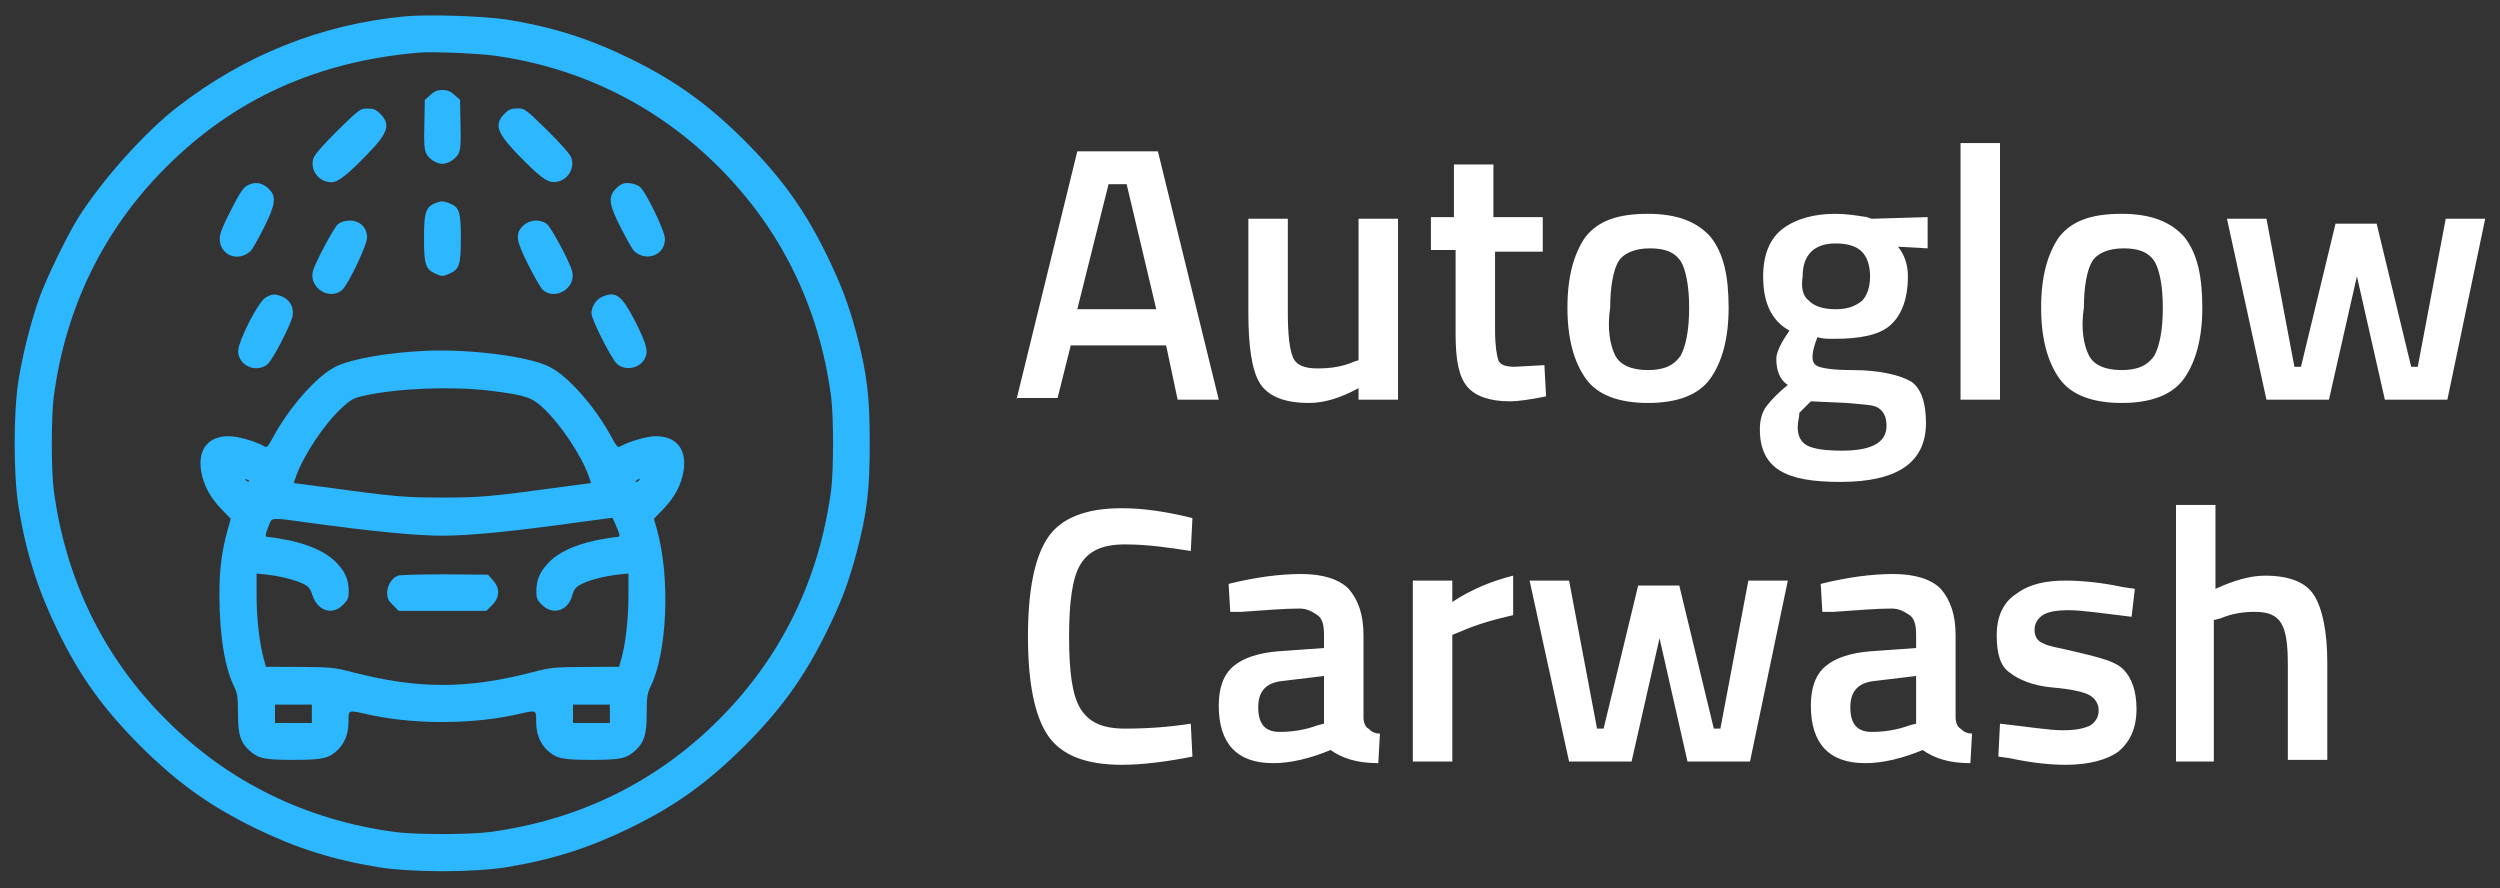 <svg id="Layer_1" xmlns="http://www.w3.org/2000/svg" viewBox="0 0 152 54"><rect x="0" y="0" width="152" height="54" fill="#333333" stroke="none"/><style>.st0{fill:#2db7ff}.st1{fill:#fff}</style><path class="st0" d="M245.6 5110c-50.3-4.9-96.7-23.4-137.4-54.8-19.9-15.3-45.6-44-60.5-67.4-6.4-10.1-18.9-35.7-23.4-47.9-5-13.6-10.4-34.6-13-50.8-3.2-19.9-3.2-57.5 0-77.4 4.6-28.1 11.8-50.7 24.1-75.8 13.4-27.4 27.4-46.8 49.8-69.3 22.5-22.4 41.9-36.3 69.3-49.8 25.1-12.3 47.7-19.5 75.8-24.1 19.9-3.2 57.5-3.2 77.4 0 28.1 4.6 50.7 11.8 75.8 24.1 27.4 13.4 46.8 27.4 69.3 49.8 22.4 22.5 36.3 41.9 49.8 69.3 9 18.2 13.4 30.1 18.3 48.5 6.4 24.4 7.9 37.8 7.9 66.1s-1.5 41.6-7.9 66.1c-4.9 18.3-9.4 30.2-18.3 48.5-13.4 27.4-27.4 46.8-49.8 69.3-22.5 22.4-41.9 36.3-69.3 49.8-25 12.3-48.3 19.6-75.3 23.9-15 2.2-48.4 3.3-62.6 1.9zm55.4-23.9c52.2-7.3 98.9-30.5 136-67.7 37.9-37.8 61.1-85.2 68.3-139.5 1.6-12.4 1.6-44.6 0-57-7.2-54.3-30.4-101.7-68.3-139.5-37.8-37.9-85.2-61.1-139.5-68.3-12.4-1.6-44.6-1.6-57 0-54.3 7.2-101.7 30.4-139.5 68.3-37.9 37.8-61.1 85.2-68.3 139.5-1.6 12.4-1.6 44.6 0 57 7.2 54.3 30.4 101.7 68.3 139.5 41.4 41.4 91.8 64.3 153.7 69.6 8.3.7 35.7-.4 46.3-1.9z" transform="matrix(.1 0 0 -.1 0 512)"/><path class="st0" d="M261.7 5062.3l-3.4-3-.3-14.8c-.3-12 0-15.4 1.2-17.9 1.7-3.4 6.3-6.2 9.8-6.2s8 2.9 9.8 6.2c1.2 2.5 1.5 5.9 1.2 17.9l-.3 14.8-3.4 3c-2.4 2.2-4.3 3-7.3 3s-4.9-.8-7.3-3zM205.3 5040.7c-8.9-8.8-13.9-14.7-14.7-16.8-2.4-7.2 3.2-14.7 10.9-14.7 4.1 0 9.9 4.6 22.4 17.6 12.2 12.6 13.7 17.7 7.2 24.1-2.4 2.4-3.9 3.1-7.6 3.1-4.5 0-4.8-.2-18.2-13.3zM306.9 5051c-6.6-6.6-5-11.5 8.2-25.2 12.5-12.8 17.2-16.5 21.5-16.5 7.6 0 13.2 7.5 10.8 14.7-.7 2.1-5.8 8-14.7 16.8-13.4 13.1-13.7 13.3-18.2 13.3-3.8-.1-5.2-.7-7.6-3.1zM150.9 5007.5c-3-1.5-4.7-4-10.4-15.1-5.1-9.9-6.8-14.3-6.9-17.4-.1-10.1 11-14.7 18.7-7.7 1 .9 4.6 7.2 8 13.9 7.3 14.7 7.9 19.2 3.2 23.9-3.9 3.8-8.1 4.6-12.6 2.4zM379.3 5008.5c-1.2-.2-3.5-1.7-5-3.4-4.7-4.9-4.1-9.4 3.3-23.9 3.5-6.7 7-13 8-13.9 7.6-6.8 18.7-2.3 18.7 7.4 0 4.9-12 29.6-15.5 31.9-2.6 1.7-6.5 2.5-9.5 1.9zM267 4997.3c-8.1-2.5-9.2-5-9.2-22.2 0-15.7.9-18.6 6.5-21.3 4.3-2 5.1-2 9.4 0 5.6 2.6 6.5 5.6 6.5 21.3 0 15-.9 18.4-5.3 20.6-3.3 1.6-6.1 2.2-7.9 1.6zM205.6 4983.8c-2.6-2.1-14.1-23.6-15.4-28.9-2.4-10 10.4-17.9 17.9-11.1 3.7 3.3 15.1 27.3 15.1 31.8 0 6-4.4 10.3-10.5 10.3-3-.1-5.4-.8-7.1-2.1zM318 4982.7c-4.9-4.9-4.4-8.7 3.4-24.1 3.6-7.1 7.4-13.7 8.6-14.8 7.5-6.8 20.4 1.1 17.9 11.1-1.2 5.3-12.7 26.8-15.4 28.9-4.3 3.2-10.7 2.7-14.5-1.1zM161.4 4939c-4.5-2.6-16.6-26.5-16.6-32.5 0-8.7 10.8-13.5 17.7-8.1 3.1 2.4 14.4 24.1 15.4 29.6.9 4.9-1.6 9.7-6.1 11.6-4.7 1.9-6.5 1.8-10.4-.6zM366 4939.5c-3.5-1.5-6.4-6-6.4-10 0-3.8 12.6-28.6 15.8-31 5.3-4.2 13.6-2.4 16.7 3.6 2.2 4.3 1.1 8.4-5.5 21.7-8.5 16.7-12 19.5-20.6 15.7zM258.8 4906.7c-22.9-1-45.2-4.9-54.7-9.6-11.1-5.4-27.9-24.3-37.7-42.3-3.9-7.1-4-7.2-6.4-5.8-5.2 2.9-15.8 5.8-20.8 5.8-12.7 0-19-8-16.9-21.2 1.4-8.4 5.4-16 12.2-23l5.8-6-1.9-6.8c-3.6-13-5-23.9-5-39.1 0-24.9 3.3-45.2 9.3-56.9 1.6-3.3 2-6.1 2-15.5 0-12.8 1.4-17.4 6.7-22.4 5.5-5.1 9.1-5.9 26.9-5.9s21.4.8 26.9 5.9c4.4 4.2 6.7 10 6.7 17.3 0 7.2-.2 7.1 9.7 4.9 28.7-6.8 66-6.8 94.7 0 9.9 2.2 9.7 2.3 9.7-4.9 0-7.3 2.3-13.1 6.7-17.3 5.5-5.1 9.1-5.9 26.9-5.9s21.4.8 26.9 5.9c5.3 5 6.7 9.6 6.7 22.4 0 9.4.4 12.2 2 15.5 10.5 20.6 12.5 66.4 4.3 96l-1.9 6.8 5.8 6c6.8 7 10.8 14.6 12.2 23 2.1 13.1-4.2 21.2-16.9 21.2-5 0-15.6-3-20.8-5.8-2.4-1.4-2.5-1.3-6.4 5.8-9.8 18.1-26.5 37-37.7 42.3-12.6 6.3-48.4 10.8-75 9.6zm38.7-24.2c22-2.7 25.7-4 32.6-10.4 10.6-9.8 23.3-28.8 27.9-41.7l1.4-4.1-15.9-2.1c-46.4-6.3-51.2-6.7-74.5-6.7s-28.1.4-74.5 6.7l-15.9 2.1 1.4 4.1c4.6 12.9 17.3 32 27.9 41.7 5.4 5 6.9 5.8 13.4 7.3 20.7 4.6 53.3 5.8 76.2 3.1zm-146.1-55.3c-.3-.3-1.1 0-1.8.7-.9 1-.8 1.1.6.5 1-.3 1.5-.9 1.2-1.2zm237.2.8c-.3-.5-1.2-1-1.8-1-.7 0-.6.4.3 1 1.9 1.3 2.3 1.3 1.5 0zm-12.2-32.2c.5-1.9.2-2.3-1.5-2.3-1.2 0-6.8-.9-12.4-2-13.6-2.9-23.7-7.6-29.7-14.4-5-5.5-6.7-10-6.7-17.1 0-3.7.6-5 3.5-7.8 6.4-6.4 15.6-3.7 18.2 5.4 1.1 4 2.1 5.3 5.4 7.1 4.3 2.4 14 5 23.1 6l5.8.6v-13.8c0-13.7-1.8-29.5-4.4-38.3l-1.3-4.6-20.4-.1c-19.2-.1-21.1-.3-32.6-3.3-39.6-10.2-69.1-10.2-108.7 0-11.5 3-13.3 3.2-32.6 3.3l-20.4.1-1.3 4.6c-2.5 8.8-4.4 24.5-4.4 38.3v13.8l6.4-.7c8.2-.9 17.4-3.3 22.2-5.7 3.1-1.5 4.1-2.9 5.5-7.1 3.2-9.4 12-12 18.4-5.6 2.9 2.9 3.5 4.2 3.5 7.9 0 7-1.7 11.5-6.7 17-6 6.7-16.1 11.5-29.7 14.4-5.6 1.1-11.2 2-12.4 2-2.3 0-2.2.9.6 7.9 1.6 4 1 4 24.6.7 38.7-5.3 64.6-7.8 80.6-7.8 16.3 0 42.3 2.5 83 8.2l20.4 2.7 1.6-3.6c.9-2 2-4.6 2.4-5.8zM189.6 4686v-5.6h-22.4v11.2h22.4v-5.6zm181.2 0v-5.6h-22.4v11.2h22.4v-5.6z" transform="matrix(.1 0 0 -.1 0 512)"/><path class="st0" d="M241.9 4770c-3.7-1.5-6.5-6-6.5-10.4 0-3.3.7-4.8 3.5-7.5l3.5-3.5h53.3l3.5 3.5c4.7 4.7 4.9 10.3.5 15.1l-3 3.4-26.4.2c-14.4 0-27.3-.3-28.4-.8z" transform="matrix(.1 0 0 -.1 0 512)"/><g><path class="st1" d="M61.8 24.3l3.7-15.1h4.9l3.7 15.1h-2.5l-.7-3.3h-5.8l-.8 3.2h-2.5zm5.6-13.1l-1.9 7.6h4.8l-1.8-7.6h-1.1zM82.7 13.3H85v11h-2.4v-.7c-1.1.6-2.1.9-3 .9-1.5 0-2.5-.4-3-1.2s-.7-2.3-.7-4.3v-5.7h2.4V19c0 1.3.1 2.2.3 2.7.2.5.7.7 1.5.7s1.5-.1 2.2-.4l.3-.1v-8.6zM93.9 15.3h-3v4.8c0 .9.1 1.5.2 1.8.1.3.5.4 1 .4l1.8-.1.1 1.9c-1 .2-1.7.3-2.2.3-1.2 0-2.1-.3-2.6-.9-.5-.6-.7-1.6-.7-3.2v-5.1H87v-2h1.4V10h2.4v3.2h3v2.1zM96.4 14.4c.8-1 2-1.4 3.8-1.4s3 .5 3.8 1.4c.8 1 1.1 2.4 1.1 4.3s-.4 3.3-1.1 4.3c-.7 1-2 1.5-3.8 1.5s-3.1-.5-3.8-1.5c-.7-1-1.1-2.4-1.1-4.3s.4-3.3 1.1-4.3zm1.8 7.2c.3.6 1 .9 2 .9s1.6-.3 2-.9c.3-.6.5-1.5.5-2.9 0-1.3-.2-2.3-.5-2.8-.4-.6-1-.8-1.9-.8s-1.6.3-1.9.8-.5 1.5-.5 2.8c-.2 1.3 0 2.3.3 2.9zM117.1 25.7c0 2.4-1.7 3.6-5.2 3.6-1.7 0-2.9-.2-3.7-.7s-1.2-1.3-1.2-2.5c0-.5.1-1 .4-1.4.3-.4.7-.8 1.3-1.3-.5-.3-.7-.9-.7-1.6 0-.3.2-.8.6-1.4l.2-.3c-1.1-.6-1.6-1.7-1.6-3.3 0-1.3.4-2.3 1.2-2.9.8-.6 1.9-.9 3.2-.9.6 0 1.3.1 1.9.2l.3.1 3.4-.1v1.9l-1.8-.1c.4.5.6 1.1.6 1.8 0 1.4-.4 2.4-1.1 3-.7.6-1.9.8-3.4.8-.4 0-.7 0-1-.1-.2.5-.3.9-.3 1.2 0 .3.1.5.4.6.3.1.9.2 2 .2 1.7 0 2.9.3 3.6.7.6.4.9 1.3.9 2.5zm-7.8.3c0 .5.2.9.6 1.1.4.2 1.1.3 2.1.3 1.8 0 2.7-.5 2.7-1.5 0-.6-.2-.9-.5-1.1-.3-.2-.9-.2-1.9-.3l-2.2-.1-.7.7c0 .3-.1.5-.1.9zm.7-7.7c.3.3.8.5 1.6.5s1.2-.2 1.6-.5c.3-.3.5-.8.5-1.5s-.2-1.2-.5-1.5c-.3-.3-.8-.5-1.6-.5-1.3 0-2 .7-2 2-.1.7 0 1.2.4 1.5zM119.2 24.3V8.7h2.4v15.6h-2.4zM125.2 14.4c.8-1 2-1.4 3.8-1.4s3 .5 3.8 1.4c.8 1 1.1 2.4 1.1 4.3s-.4 3.3-1.1 4.3c-.7 1-2 1.5-3.8 1.5s-3.1-.5-3.8-1.5c-.7-1-1.1-2.4-1.1-4.3s.4-3.3 1.1-4.3zm1.8 7.2c.3.6 1 .9 2 .9s1.6-.3 2-.9c.3-.6.5-1.5.5-2.9 0-1.3-.2-2.3-.5-2.8-.4-.6-1-.8-1.9-.8s-1.6.3-1.9.8-.5 1.5-.5 2.8c-.2 1.3 0 2.3.3 2.9zM135.4 13.3h2.4l1.7 9h.4l2.1-8.7h2.5l2.1 8.7h.4l1.7-9h2.4l-2.3 11H145l-1.7-7.5-1.7 7.5h-3.8l-2.4-11zM68.2 46.5c-2.2 0-3.7-.6-4.5-1.8-.8-1.2-1.2-3.2-1.2-6s.4-4.8 1.2-6 2.3-1.8 4.5-1.8c1.3 0 2.7.2 4.3.6l-.1 2c-1.3-.2-2.6-.4-4-.4s-2.2.4-2.7 1.2c-.5.8-.7 2.3-.7 4.4 0 2.2.2 3.6.7 4.4.5.8 1.3 1.2 2.7 1.2s2.7-.1 4-.3l.1 2c-1.5.3-3 .5-4.3.5zM82.9 38.6v5c0 .3.1.6.3.7.2.2.4.3.7.3l-.1 1.8c-1.3 0-2.2-.3-2.9-.8-1.2.5-2.4.8-3.5.8-2.2 0-3.3-1.2-3.3-3.5 0-1.1.3-1.9.9-2.4.6-.5 1.5-.8 2.7-.9l2.8-.2v-.8c0-.6-.1-1-.4-1.2s-.6-.4-1.1-.4c-.9 0-2.1.1-3.5.2h-.7l-.1-1.7c1.6-.4 3.1-.6 4.4-.6s2.3.3 2.9.9c.6.7.9 1.6.9 2.8zM78 41.4c-1 .1-1.5.6-1.5 1.6s.4 1.5 1.3 1.5c.7 0 1.5-.1 2.3-.4l.4-.1v-2.9l-2.5.3zM85.9 46.3v-11h2.4v1.3c1.2-.8 2.5-1.3 3.7-1.6v2.4c-1.3.3-2.3.6-3.2 1l-.5.2v7.7h-2.4zM93 35.3h2.4l1.7 9h.4l2.1-8.7h2.5l2.1 8.7h.4l1.7-9h2.4l-2.3 11h-3.8l-1.7-7.5-1.7 7.5h-3.8l-2.4-11zM118.9 38.6v5c0 .3.1.6.3.7.2.2.4.3.7.3l-.1 1.8c-1.3 0-2.2-.3-2.9-.8-1.2.5-2.4.8-3.5.8-2.2 0-3.3-1.2-3.3-3.5 0-1.1.3-1.9.9-2.4.6-.5 1.5-.8 2.7-.9l2.8-.2v-.8c0-.6-.1-1-.4-1.2s-.6-.4-1.1-.4c-.9 0-2.1.1-3.5.2h-.7l-.1-1.7c1.6-.4 3.1-.6 4.4-.6s2.3.3 2.9.9c.6.7.9 1.6.9 2.8zm-4.9 2.8c-1 .1-1.5.6-1.5 1.6s.4 1.5 1.3 1.5c.7 0 1.5-.1 2.3-.4l.4-.1v-2.9l-2.5.3zM129.6 37.5c-1.7-.2-3-.4-3.8-.4s-1.3.1-1.6.3-.5.5-.5.9.2.7.5.8c.3.2 1.1.3 2.3.6s2.1.5 2.6 1 .8 1.3.8 2.4c0 1.2-.4 2-1.1 2.6-.7.5-1.8.8-3.2.8-.9 0-2-.1-3.4-.4l-.7-.1.1-2c1.8.2 3 .4 3.8.4s1.3-.1 1.7-.3c.3-.2.5-.5.5-.9s-.2-.7-.5-.9c-.3-.2-1.1-.4-2.3-.5s-2.1-.5-2.6-.9c-.6-.4-.8-1.2-.8-2.3 0-1.1.4-2 1.2-2.5.8-.6 1.8-.8 3-.8.9 0 2.1.1 3.5.4l.7.1-.2 1.7zM134.7 46.3h-2.4V30.7h2.4v5.1c1.1-.5 2.1-.8 3-.8 1.5 0 2.5.4 3 1.2.5.8.8 2.2.8 4.1v5.9h-2.4v-5.8c0-1.2-.1-2-.4-2.5-.3-.5-.8-.7-1.6-.7-.7 0-1.4.1-2.1.4l-.4.1v8.6z"/></g></svg>